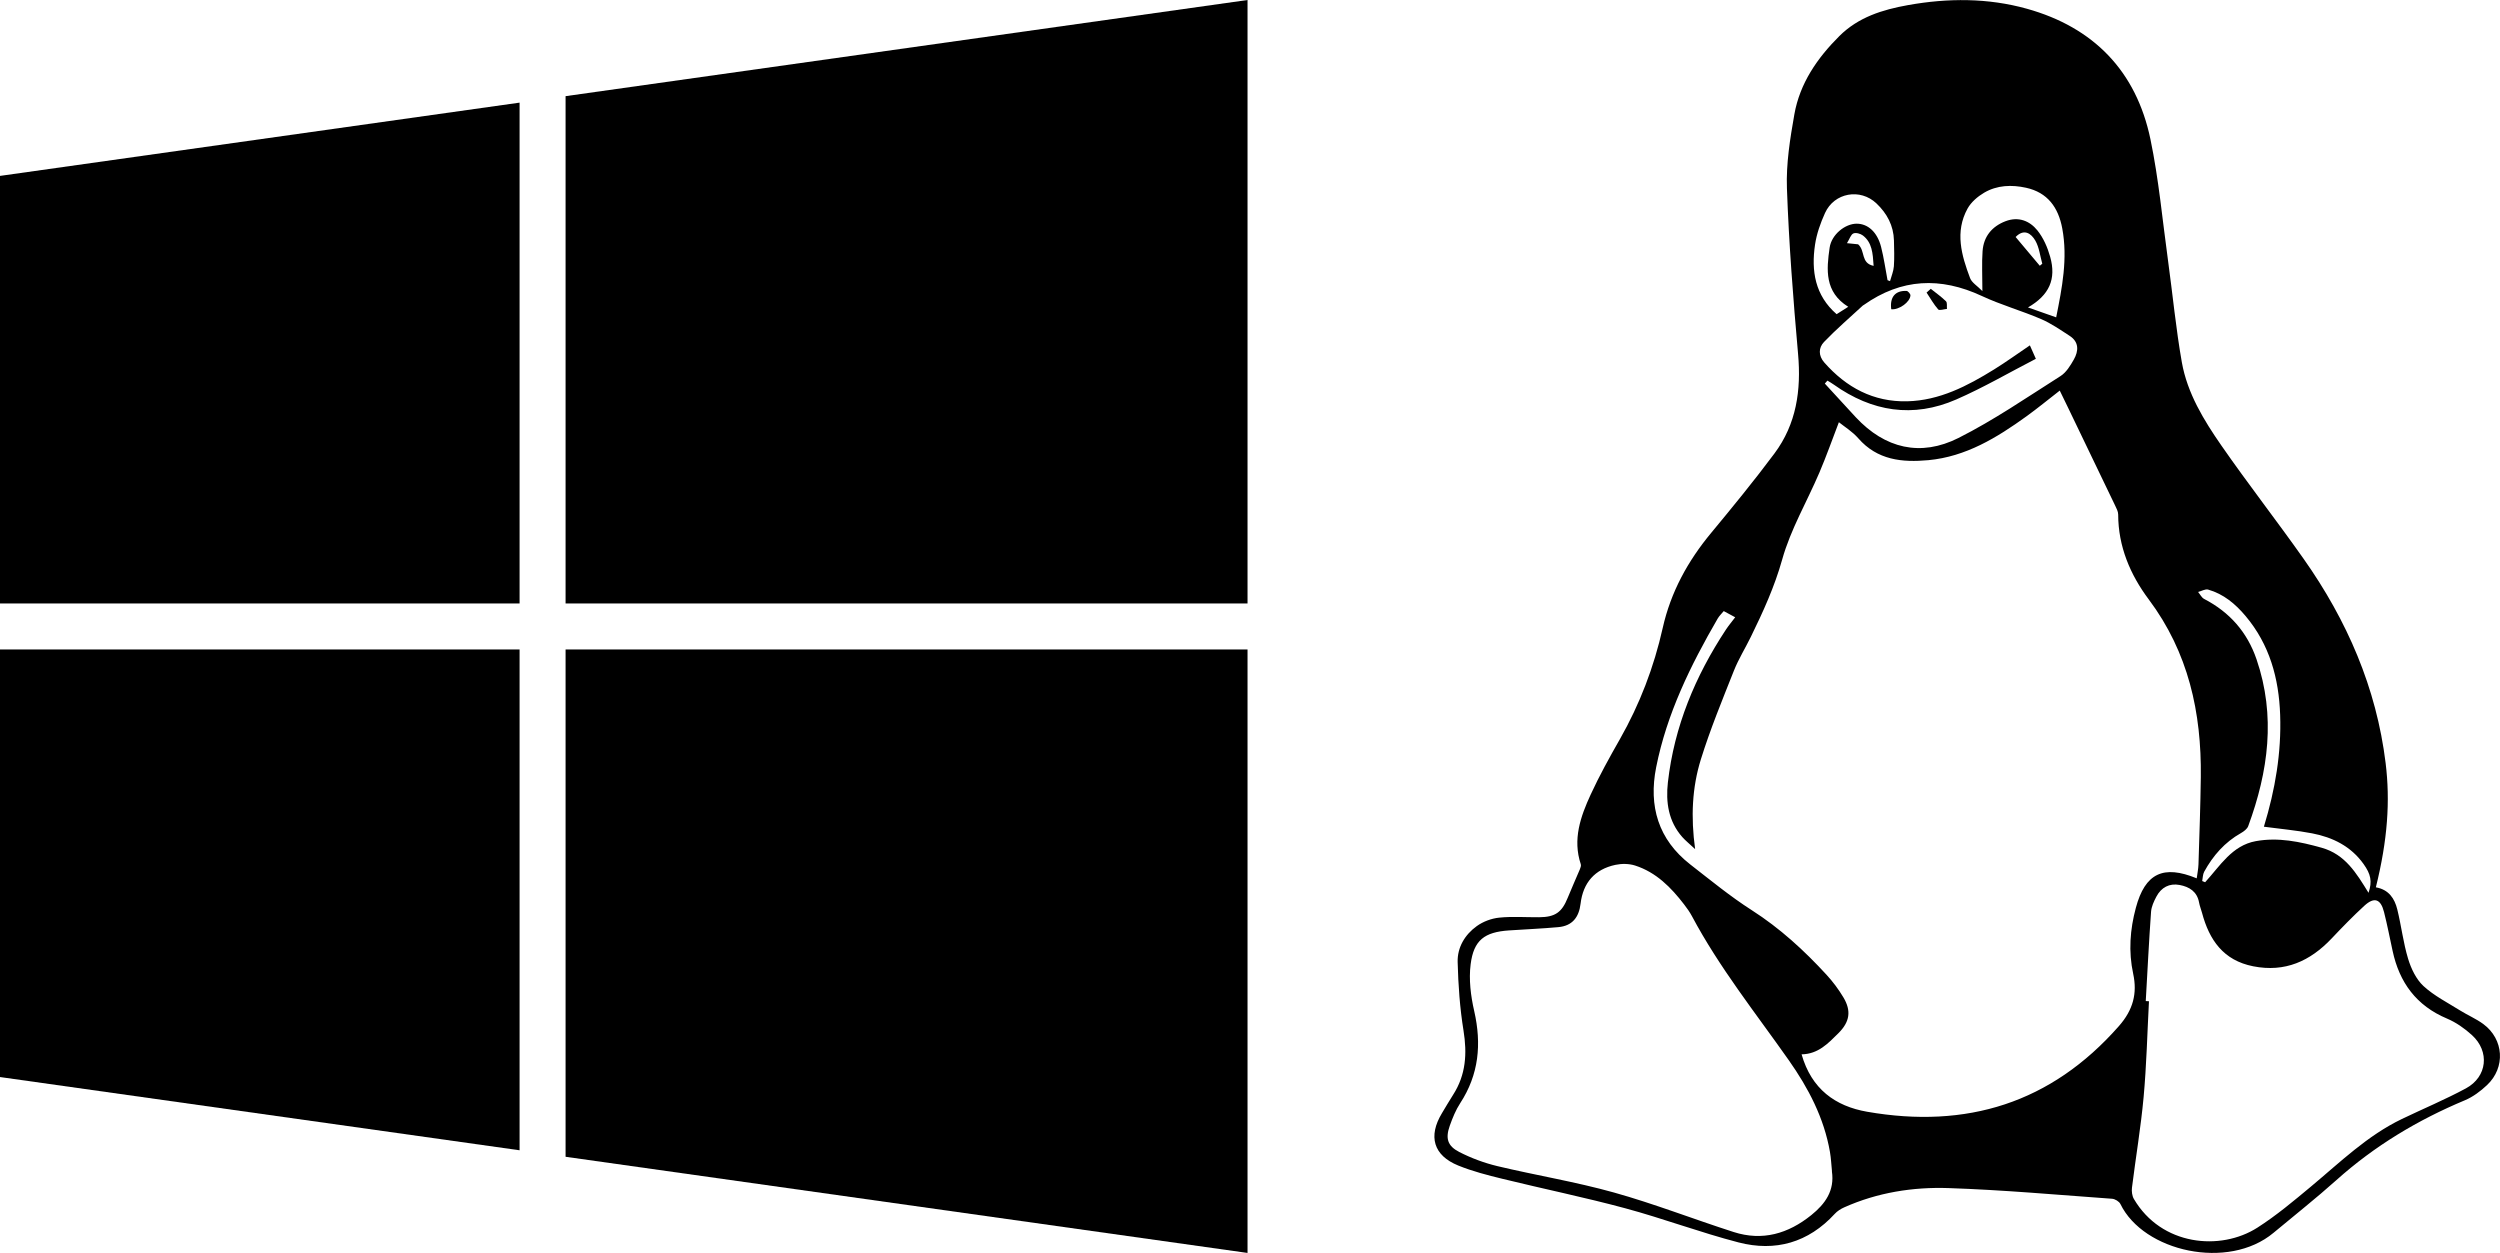 <?xml version="1.0" encoding="UTF-8"?>
<svg id="Camada_2" data-name="Camada 2" xmlns="http://www.w3.org/2000/svg" viewBox="0 0 683.77 342.69">
  <defs>
    <style>
      .cls-1 {
        fill: #000;
        stroke-width: 0px;
      }
    </style>
  </defs>
  <g id="Header_-_Regular_1920_" data-name="Header - Regular (1920)">
    <g>
      <g>
        <path class="cls-1" d="M649.81,242.69c3.54.61,5.14,3.07,5.87,6.05,1.1,4.48,1.63,9.11,2.96,13.51.82,2.69,2.2,5.59,4.2,7.44,2.91,2.68,6.6,4.54,10,6.67,2.08,1.3,4.39,2.27,6.36,3.72,5.64,4.16,6.13,11.89,1.02,16.7-1.76,1.66-3.82,3.21-6.03,4.14-12.91,5.4-24.71,12.48-35.17,21.85-5.57,4.99-11.45,9.62-17.19,14.41-12.39,10.36-35.54,5.18-41.88-7.87-.34-.7-1.46-1.38-2.27-1.44-14.91-1.07-29.81-2.42-44.74-2.92-9.75-.33-19.44,1.21-28.51,5.26-.95.42-1.92,1.03-2.61,1.79-7.23,7.87-16.23,10.42-26.32,7.81-10.45-2.71-20.6-6.54-31.03-9.35-11.09-2.99-22.36-5.3-33.52-8.04-4.09-1-8.22-2.06-12.11-3.64-6.79-2.76-8.28-7.99-4.46-14.31,1.02-1.68,2-3.39,3.06-5.04,3.5-5.45,3.86-11.27,2.84-17.58-1-6.17-1.44-12.48-1.6-18.74-.1-4,1.99-7.49,5.24-9.82,1.73-1.24,4.01-2.1,6.13-2.31,3.6-.37,7.28-.08,10.92-.11,4.38-.04,6.2-1.32,7.8-5.29,1.07-2.63,2.24-5.22,3.34-7.83.18-.43.38-.98.25-1.37-2.27-6.81-.07-13.04,2.7-19.06,2.38-5.17,5.16-10.18,7.98-15.13,5.45-9.57,9.33-19.74,11.73-30.45,2.21-9.85,6.88-18.32,13.27-26.02,5.9-7.12,11.77-14.29,17.29-21.7,6-8.05,7.34-17.28,6.46-27.19-1.34-15.1-2.51-30.22-3.05-45.36-.24-6.7.86-13.53,2.03-20.18,1.5-8.51,6.27-15.41,12.31-21.43,5.19-5.17,11.8-7.22,18.79-8.47,10.91-1.95,21.82-1.98,32.48.99,18.28,5.09,29.92,17.07,33.81,35.68,2.28,10.94,3.29,22.15,4.82,33.25,1.27,9.25,2.15,18.57,3.77,27.76,1.5,8.48,5.99,15.82,10.81,22.77,7.29,10.5,15.16,20.59,22.53,31.04,11.85,16.81,19.87,35.22,22.4,55.82,1.27,10.37.56,20.96-2.68,34.01ZM492.75,288.38c2.71,9.49,9.2,14.17,17.92,15.69,27.16,4.74,50.31-2.32,68.87-23.43,3.91-4.44,5.05-8.97,3.91-14.27-1.33-6.14-.87-12.16.72-18.07,2.53-9.46,7.52-11.83,16.65-8.07.17-1.31.44-2.55.48-3.8.25-7.97.54-15.94.64-23.91.21-17.63-3.38-34.08-14.25-48.59-5.04-6.73-8.34-14.46-8.35-23.21,0-.82-.47-1.68-.84-2.46-4.28-8.95-8.59-17.88-12.9-26.82-.71-1.48-1.44-2.96-2.24-4.61-3.17,2.46-6.06,4.84-9.08,7.02-8.12,5.86-16.6,11.05-26.86,12.01-7.14.66-13.95,0-19.17-5.99-1.63-1.86-3.84-3.21-5.3-4.39-1.8,4.69-3.42,9.29-5.33,13.77-3.39,7.94-7.87,15.54-10.17,23.76-2.1,7.49-5.23,14.33-8.59,21.19-1.51,3.09-3.35,6.04-4.62,9.23-3.18,8.02-6.48,16.03-9.04,24.26-2.39,7.69-2.78,15.74-1.57,24.55-1.55-1.45-2.62-2.3-3.51-3.3-3.8-4.31-4.55-9.52-3.94-14.95,1.73-15.27,7.47-29.04,15.87-41.78.74-1.12,1.6-2.14,2.54-3.38-1.2-.65-2.1-1.14-3.13-1.69-.58.7-1.24,1.32-1.67,2.06-7.42,12.8-13.91,26.02-16.82,40.67-2.1,10.62.57,19.74,9.34,26.57,5.51,4.28,10.93,8.74,16.79,12.49,7.72,4.94,14.34,11.01,20.48,17.69,1.72,1.87,3.27,3.95,4.58,6.13,2.25,3.75,1.78,6.73-1.35,9.85-2.79,2.77-5.52,5.7-10.05,5.77ZM501.06,320.36c-.18-1.76-.25-3.54-.55-5.27-1.61-9.33-5.91-17.51-11.26-25.11-9.11-12.95-19.01-25.36-26.49-39.4-.6-1.12-1.35-2.18-2.13-3.19-3.58-4.67-7.66-8.81-13.42-10.66-1.66-.53-3.68-.55-5.4-.18-5.64,1.21-8.83,4.89-9.51,10.61-.44,3.73-2.27,6.08-6.08,6.42-4.5.41-9.02.59-13.53.9-6.64.46-9.62,2.62-10.46,9.27-.53,4.17.03,8.65.98,12.79,2.05,9.01,1.28,17.35-3.84,25.2-1.22,1.87-2.08,4.02-2.84,6.14-1.22,3.43-.67,5.52,2.57,7.19,3.28,1.68,6.84,3.01,10.43,3.87,10.6,2.53,21.41,4.29,31.89,7.22,11.06,3.09,21.8,7.3,32.75,10.81,7.88,2.53,14.92.46,21.24-4.63,3.82-3.08,6.41-6.7,5.63-11.96ZM586.89,273.8c.29.02.58.03.87.05-.46,8.73-.67,17.48-1.46,26.17-.76,8.31-2.16,16.55-3.19,24.83-.12.99.03,2.22.52,3.07,7.51,12.8,23.65,14.33,33.79,7.85,5.19-3.32,9.96-7.33,14.7-11.28,7.93-6.61,15.35-13.88,24.8-18.43,5.84-2.81,11.84-5.31,17.53-8.38,5.85-3.16,6.57-10.1,1.64-14.58-2-1.82-4.36-3.48-6.84-4.52-8.36-3.52-12.99-9.85-14.85-18.49-.77-3.55-1.46-7.12-2.35-10.64-.91-3.6-2.67-4.2-5.37-1.73-3.11,2.85-6.05,5.89-8.96,8.96-5.87,6.2-12.74,9.33-21.45,7.61-8.16-1.61-12.01-7.18-14-14.63-.25-.95-.64-1.87-.81-2.83-.54-2.98-2.67-4.28-5.3-4.78-2.82-.54-5.05.67-6.38,3.2-.68,1.29-1.35,2.73-1.45,4.14-.58,8.14-.98,16.28-1.45,24.43ZM556.84,98.13c-7.33,3.78-14.38,7.9-21.81,11.14-11.79,5.14-23.04,3.34-33.46-4.07-.56-.4-1.16-.74-1.75-1.1-.24.27-.48.54-.72.81,2.82,3.07,5.62,6.15,8.46,9.2,8.01,8.59,17.76,10.89,28.1,5.68,9.69-4.88,18.72-11.1,27.91-16.93,1.56-.99,2.7-2.86,3.65-4.54,1.31-2.32,1.45-4.78-1.15-6.46-2.54-1.65-5.07-3.41-7.83-4.6-5.32-2.28-10.95-3.86-16.18-6.3-11.32-5.28-22.02-4.81-32.3,2.45-.08.06-.18.09-.25.15-3.57,3.31-7.28,6.48-10.64,9.99-1.49,1.56-1.57,3.72.1,5.61,6.02,6.83,13.43,10.81,22.65,10.6,8.86-.21,16.47-4.19,23.79-8.72,3.31-2.05,6.47-4.35,9.78-6.58.45,1.01.83,1.87,1.63,3.67ZM619.19,226.12c3.12-10.21,4.81-20.26,4.45-30.6-.35-9.99-2.88-19.23-9.47-27.05-2.78-3.3-6-6-10.21-7.21-.79-.23-1.83.41-2.76.65.55.65.96,1.55,1.66,1.91,6.97,3.62,11.77,9.06,14.32,16.51,5.31,15.51,3.23,30.66-2.27,45.61-.29.79-1.21,1.47-2,1.92-4.43,2.5-7.63,6.16-10.04,10.55-.4.73-.38,1.7-.55,2.56.27.11.53.22.8.33,4.08-4.45,7.35-10.06,13.86-11.24,6.11-1.11,12.03.13,18,1.8,6.45,1.81,9.5,6.93,12.83,12.33,1.05-3.12.64-5.08-1.36-7.88-3.47-4.86-8.44-7.31-14.1-8.39-4.22-.81-8.53-1.19-13.18-1.81ZM554.66,84.08c2.71.95,5.13,1.81,7.72,2.72,1.63-8.13,3.2-16.11,1.66-24.34-1.07-5.73-4.01-9.82-9.91-11.11-3.92-.86-7.93-.72-11.46,1.36-1.76,1.04-3.55,2.57-4.52,4.32-3.53,6.38-1.67,12.8.68,19.03.47,1.25,1.96,2.11,3.37,3.55,0-4.28-.19-7.62.05-10.93.29-3.98,2.53-6.73,6.26-8.17,3.51-1.35,6.6-.14,8.73,2.5,1.64,2.04,2.79,4.68,3.5,7.23,1.72,6.11-.25,10.49-6.08,13.85ZM516.26,76.64c.23.08.46.17.68.25.37-1.35.95-2.68,1.05-4.05.17-2.35.07-4.71.02-7.07-.1-4.06-1.9-7.39-4.77-10.12-4.43-4.23-11.55-2.97-14.08,2.6-1.24,2.74-2.29,5.68-2.73,8.64-1.07,7.18-.03,13.89,5.9,19.04,1.04-.66,2.01-1.27,3.18-2.02-6.51-4.05-5.96-10.17-5.09-16.17.53-3.63,4.27-6.56,7.39-6.56,3.07,0,5.64,2.28,6.68,6.34.77,3,1.19,6.08,1.77,9.13ZM557.9,72.69c.23-.19.45-.37.68-.56-.6-2.12-.83-4.44-1.89-6.3-1.15-2-3.09-3.38-5.4-1.01,2.24,2.66,4.43,5.26,6.61,7.87ZM508.21,66.82c2.04,1.8.64,5.14,4.24,5.9-.22-3.54-.44-6.39-2.93-8.31-.66-.51-1.93-.86-2.61-.56-.7.31-1.02,1.48-1.75,2.66,1.64.17,2.58.26,3.05.31Z"/>
        <path class="cls-1" d="M517.27,84.58c-.43-3.29,1.07-5.15,4.19-5.01.39.02,1.09.83,1.06,1.23-.11,1.88-3.22,4.03-5.25,3.78Z"/>
        <path class="cls-1" d="M528.08,78.99c1.4,1.12,2.89,2.16,4.16,3.41.39.39.19,1.37.27,2.09-.83.07-2.07.51-2.4.14-1.22-1.39-2.14-3.05-3.18-4.61l1.15-1.03Z"/>
      </g>
      <g id="WinLogo">
        <polygon class="cls-1" points="142.11 165.05 142.11 28.07 0 48.11 0 165.05 142.11 165.05"/>
        <polygon class="cls-1" points="154.69 165.05 341.21 165.05 341.21 0 154.69 26.3 154.69 165.05"/>
        <polygon class="cls-1" points="142.11 177.64 0 177.64 0 294.58 142.11 314.61 142.11 177.64"/>
        <polygon class="cls-1" points="154.69 177.64 154.69 316.39 341.21 342.69 341.21 177.64 154.69 177.64"/>
      </g>
    </g>
  </g>
</svg>